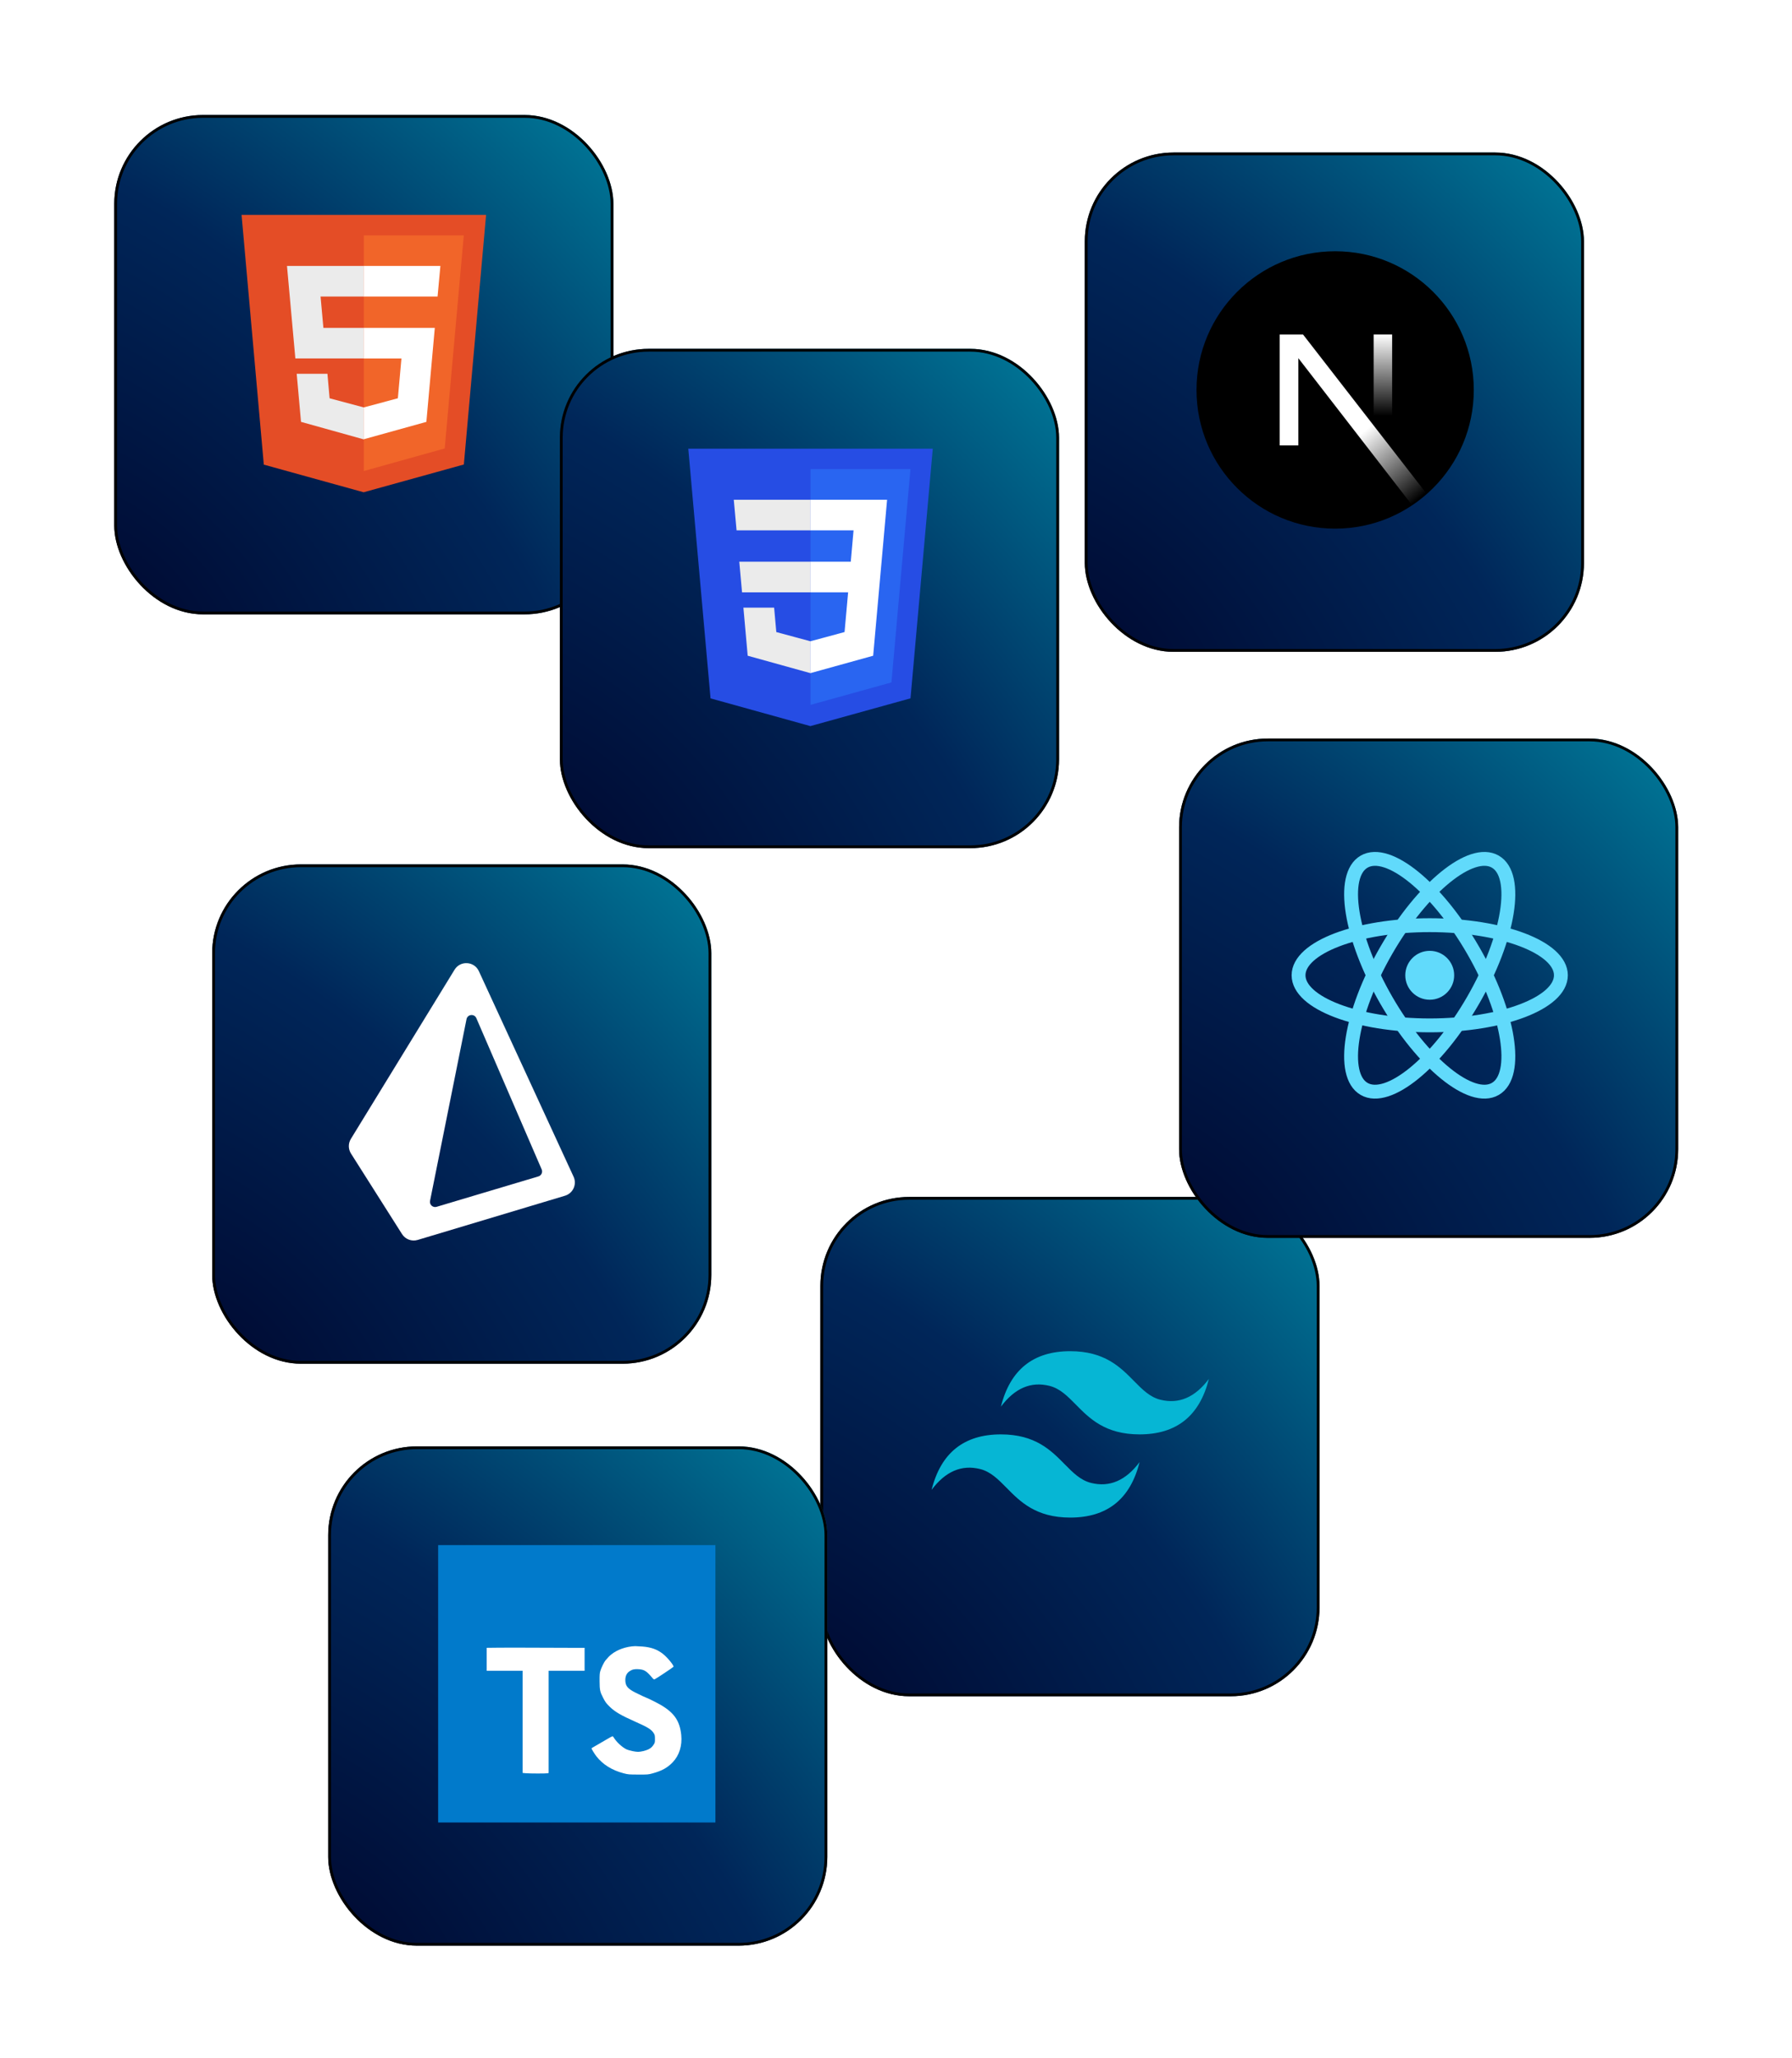 <svg width="345" height="396" viewBox="0 0 345 396" fill="none" xmlns="http://www.w3.org/2000/svg">
<g filter="url(#filter0_d_317_803)">
<rect x="157.944" y="228.217" width="96.091" height="96.091" rx="17.083" fill="url(#paint0_radial_317_803)"/>
<rect x="158.211" y="228.484" width="95.557" height="95.557" rx="16.816" stroke="black" stroke-width="0.534"/>
</g>
<path d="M206.045 260.035C198.927 260.035 194.479 263.593 192.699 270.709C195.369 267.151 198.483 265.817 202.041 266.706C204.072 267.213 205.523 268.687 207.13 270.317C209.747 272.972 212.776 276.046 219.392 276.046C226.509 276.046 230.958 272.488 232.737 265.372C230.068 268.93 226.954 270.264 223.395 269.375C221.365 268.867 219.914 267.394 218.307 265.764C215.69 263.109 212.661 260.035 206.045 260.035ZM192.699 276.046C185.582 276.046 181.133 279.604 179.354 286.72C182.022 283.162 185.136 281.827 188.696 282.717C190.726 283.225 192.177 284.698 193.784 286.327C196.401 288.983 199.43 292.057 206.045 292.057C213.163 292.057 217.612 288.499 219.392 281.383C216.722 284.941 213.608 286.275 210.049 285.385C208.019 284.879 206.567 283.405 204.961 281.775C202.344 279.12 199.315 276.046 192.699 276.046Z" fill="#06B6D4"/>
<g filter="url(#filter1_d_317_803)">
<rect x="63.183" y="276.217" width="96.091" height="96.091" rx="17.083" fill="url(#paint1_radial_317_803)"/>
<rect x="63.45" y="276.484" width="95.557" height="95.557" rx="16.816" stroke="black" stroke-width="0.534"/>
</g>
<path d="M84.353 297.354H137.737V350.737H84.353V297.354Z" fill="#017ACB"/>
<path d="M109.986 317.122H112.547V321.543H105.624V341.212L105.44 341.262C105.19 341.328 101.895 341.328 101.186 341.253L100.619 341.203V321.543H93.696V317.122L95.889 317.097C97.091 317.08 100.177 317.08 102.746 317.097C105.315 317.114 108.568 317.122 109.986 317.122ZM129.53 339.126C128.512 340.202 127.419 340.803 125.601 341.295C124.809 341.512 124.675 341.52 122.89 341.512C121.105 341.504 120.963 341.504 120.096 341.278C117.852 340.703 116.042 339.577 114.807 337.984C114.457 337.533 113.882 336.599 113.882 336.482C113.882 336.449 113.965 336.374 114.073 336.324C114.182 336.274 114.407 336.132 114.591 336.023C114.774 335.915 115.108 335.715 115.333 335.598C115.558 335.481 116.209 335.097 116.776 334.755C117.343 334.414 117.86 334.138 117.919 334.138C117.977 334.138 118.086 334.255 118.169 334.397C118.669 335.239 119.837 336.315 120.663 336.682C121.172 336.899 122.298 337.141 122.84 337.141C123.341 337.141 124.258 336.924 124.75 336.699C125.276 336.457 125.543 336.215 125.86 335.731C126.076 335.389 126.101 335.298 126.093 334.647C126.093 334.046 126.06 333.88 125.893 333.604C125.426 332.837 124.792 332.437 122.223 331.302C119.57 330.126 118.377 329.425 117.41 328.483C116.693 327.782 116.551 327.59 116.1 326.715C115.516 325.589 115.441 325.221 115.433 323.545C115.425 322.369 115.45 321.985 115.575 321.585C115.75 320.984 116.317 319.825 116.576 319.533C117.11 318.907 117.301 318.715 117.677 318.407C118.811 317.473 120.58 316.855 122.273 316.797C122.465 316.797 123.099 316.83 123.691 316.872C125.392 317.014 126.552 317.431 127.67 318.323C128.512 318.991 129.788 320.559 129.663 320.767C129.58 320.892 126.252 323.111 126.035 323.178C125.901 323.22 125.81 323.17 125.626 322.953C124.492 321.593 124.033 321.301 122.932 321.234C122.148 321.184 121.731 321.276 121.205 321.626C120.655 321.993 120.388 322.552 120.388 323.328C120.396 324.462 120.83 324.996 122.431 325.789C123.466 326.298 124.35 326.715 124.417 326.715C124.517 326.715 126.66 327.782 127.219 328.116C129.822 329.642 130.881 331.21 131.156 333.913C131.356 335.948 130.781 337.808 129.53 339.126Z" fill="white"/>
<g filter="url(#filter2_d_317_803)">
<rect x="22" y="20" width="96.091" height="96.091" rx="17.083" fill="url(#paint2_radial_317_803)"/>
<rect x="22.267" y="20.267" width="95.557" height="95.557" rx="16.816" stroke="black" stroke-width="0.534"/>
</g>
<path d="M50.789 89.417L46.507 41.353H93.584L89.302 89.391L70.007 94.737" fill="#E44D26"/>
<path d="M70.045 90.65V45.299H89.289L85.617 86.303" fill="#F16529"/>
<path d="M55.253 51.176H70.046V57.067H61.715L62.26 63.101H70.046V68.979H56.862L55.253 51.176ZM57.121 71.938H63.039L63.454 76.648L70.046 78.413V84.563L57.952 81.189" fill="#EBEBEB"/>
<path d="M84.786 51.176H70.019V57.067H84.241L84.786 51.176ZM83.709 63.101H70.019V68.992H77.286L76.598 76.648L70.019 78.413V84.537L82.087 81.189" fill="white"/>
<g filter="url(#filter3_d_317_803)">
<rect x="107.797" y="65" width="96.091" height="96.091" rx="17.083" fill="url(#paint3_radial_317_803)"/>
<rect x="108.064" y="65.267" width="95.557" height="95.557" rx="16.816" stroke="black" stroke-width="0.534"/>
</g>
<path d="M179.581 86.353L175.293 134.393L156.016 139.737L136.794 134.401L132.51 86.353H179.581Z" fill="#264DE4"/>
<path d="M171.621 131.333L175.286 90.281H156.045V135.652L171.621 131.333Z" fill="#2965F1"/>
<path d="M142.33 108.102L142.858 113.994H156.045V108.102H142.33Z" fill="#EBEBEB"/>
<path d="M156.045 96.176H156.025H141.269L141.805 102.069H156.045V96.176Z" fill="#EBEBEB"/>
<path d="M156.045 129.537V123.406L156.019 123.413L149.457 121.641L149.037 116.941H145.848H143.122L143.947 126.194L156.018 129.545L156.045 129.537Z" fill="#EBEBEB"/>
<path d="M163.281 113.996L162.597 121.638L156.025 123.412V129.543L168.105 126.195L168.194 125.199L169.579 109.685L169.723 108.103L170.786 96.176H156.025V102.069H164.328L163.792 108.103H156.025V113.996H163.281Z" fill="white"/>
<g filter="url(#filter4_d_317_803)">
<rect x="40.852" y="164.217" width="96.091" height="96.091" rx="17.083" fill="url(#paint4_radial_317_803)"/>
<rect x="41.12" y="164.484" width="95.557" height="95.557" rx="16.816" stroke="black" stroke-width="0.534"/>
</g>
<path fill-rule="evenodd" clip-rule="evenodd" d="M67.571 221.996C67.028 221.139 67.02 220.048 67.55 219.183L87.511 186.623C88.621 184.812 91.302 184.97 92.192 186.899L110.427 226.456C111.104 227.924 110.325 229.651 108.777 230.115L80.41 238.625C79.269 238.967 78.039 238.508 77.401 237.502L67.571 221.996ZM89.814 196.143C90.007 195.185 91.319 195.047 91.707 195.944L104.285 225.05C104.522 225.598 104.227 226.23 103.655 226.401L84.056 232.251C83.336 232.466 82.646 231.837 82.794 231.1L89.814 196.143Z" fill="white"/>
<g filter="url(#filter5_d_317_803)">
<rect x="208.853" y="27.217" width="96.091" height="96.091" rx="17.083" fill="url(#paint5_radial_317_803)"/>
<rect x="209.119" y="27.484" width="95.557" height="95.557" rx="16.816" stroke="black" stroke-width="0.534"/>
</g>
<g clip-path="url(#clip0_317_803)">
<path d="M257.045 101.737C271.787 101.737 283.737 89.787 283.737 75.045C283.737 60.304 271.787 48.353 257.045 48.353C242.304 48.353 230.354 60.304 230.354 75.045C230.354 89.787 242.304 101.737 257.045 101.737Z" fill="black"/>
<path d="M274.694 95.071L250.859 64.369H246.369V85.714H249.961V68.931L271.874 97.243C272.863 96.581 273.805 95.855 274.694 95.071Z" fill="url(#paint6_linear_317_803)"/>
<path d="M268.019 64.369H264.46V85.723H268.019V64.369Z" fill="url(#paint7_linear_317_803)"/>
</g>
<g filter="url(#filter6_d_317_803)">
<rect x="227" y="140" width="96.091" height="96.091" rx="17.083" fill="url(#paint8_radial_317_803)"/>
<rect x="227.267" y="140.267" width="95.557" height="95.557" rx="16.816" stroke="black" stroke-width="0.534"/>
</g>
<path d="M275.254 192.399C277.854 192.399 279.961 190.292 279.961 187.693C279.961 185.093 277.854 182.986 275.254 182.986C272.655 182.986 270.548 185.093 270.548 187.693C270.548 190.292 272.655 192.399 275.254 192.399Z" fill="#61DAFB"/>
<path d="M275.254 197.334C289.201 197.334 300.508 193.017 300.508 187.691C300.508 182.366 289.201 178.049 275.254 178.049C261.307 178.049 250 182.366 250 187.691C250 193.017 261.307 197.334 275.254 197.334Z" stroke="#61DAFB" stroke-width="2.669"/>
<path d="M266.903 192.513C273.877 204.592 283.269 212.225 287.881 209.563C292.493 206.9 290.578 194.949 283.605 182.871C276.631 170.792 267.239 163.159 262.627 165.821C258.015 168.484 259.93 180.434 266.903 192.513Z" stroke="#61DAFB" stroke-width="2.669"/>
<path d="M266.903 182.871C259.929 194.95 258.015 206.9 262.627 209.563C267.239 212.225 276.631 204.592 283.604 192.513C290.578 180.434 292.493 168.484 287.881 165.821C283.269 163.159 273.877 170.792 266.903 182.871Z" stroke="#61DAFB" stroke-width="2.669"/>
<defs>
<filter id="filter0_d_317_803" x="136.591" y="208.999" width="138.798" height="138.797" filterUnits="userSpaceOnUse" color-interpolation-filters="sRGB">
<feFlood flood-opacity="0" result="BackgroundImageFix"/>
<feColorMatrix in="SourceAlpha" type="matrix" values="0 0 0 0 0 0 0 0 0 0 0 0 0 0 0 0 0 0 127 0" result="hardAlpha"/>
<feOffset dy="2.135"/>
<feGaussianBlur stdDeviation="10.677"/>
<feComposite in2="hardAlpha" operator="out"/>
<feColorMatrix type="matrix" values="0 0 0 0 0.037 0 0 0 0 0.035 0 0 0 0 0.048 0 0 0 0.1 0"/>
<feBlend mode="normal" in2="BackgroundImageFix" result="effect1_dropShadow_317_803"/>
<feBlend mode="normal" in="SourceGraphic" in2="effect1_dropShadow_317_803" result="shape"/>
</filter>
<filter id="filter1_d_317_803" x="41.83" y="256.999" width="138.798" height="138.797" filterUnits="userSpaceOnUse" color-interpolation-filters="sRGB">
<feFlood flood-opacity="0" result="BackgroundImageFix"/>
<feColorMatrix in="SourceAlpha" type="matrix" values="0 0 0 0 0 0 0 0 0 0 0 0 0 0 0 0 0 0 127 0" result="hardAlpha"/>
<feOffset dy="2.135"/>
<feGaussianBlur stdDeviation="10.677"/>
<feComposite in2="hardAlpha" operator="out"/>
<feColorMatrix type="matrix" values="0 0 0 0 0.037 0 0 0 0 0.035 0 0 0 0 0.048 0 0 0 0.1 0"/>
<feBlend mode="normal" in2="BackgroundImageFix" result="effect1_dropShadow_317_803"/>
<feBlend mode="normal" in="SourceGraphic" in2="effect1_dropShadow_317_803" result="shape"/>
</filter>
<filter id="filter2_d_317_803" x="0.647" y="0.782" width="138.798" height="138.797" filterUnits="userSpaceOnUse" color-interpolation-filters="sRGB">
<feFlood flood-opacity="0" result="BackgroundImageFix"/>
<feColorMatrix in="SourceAlpha" type="matrix" values="0 0 0 0 0 0 0 0 0 0 0 0 0 0 0 0 0 0 127 0" result="hardAlpha"/>
<feOffset dy="2.135"/>
<feGaussianBlur stdDeviation="10.677"/>
<feComposite in2="hardAlpha" operator="out"/>
<feColorMatrix type="matrix" values="0 0 0 0 0.037 0 0 0 0 0.035 0 0 0 0 0.048 0 0 0 0.1 0"/>
<feBlend mode="normal" in2="BackgroundImageFix" result="effect1_dropShadow_317_803"/>
<feBlend mode="normal" in="SourceGraphic" in2="effect1_dropShadow_317_803" result="shape"/>
</filter>
<filter id="filter3_d_317_803" x="86.443" y="45.782" width="138.798" height="138.797" filterUnits="userSpaceOnUse" color-interpolation-filters="sRGB">
<feFlood flood-opacity="0" result="BackgroundImageFix"/>
<feColorMatrix in="SourceAlpha" type="matrix" values="0 0 0 0 0 0 0 0 0 0 0 0 0 0 0 0 0 0 127 0" result="hardAlpha"/>
<feOffset dy="2.135"/>
<feGaussianBlur stdDeviation="10.677"/>
<feComposite in2="hardAlpha" operator="out"/>
<feColorMatrix type="matrix" values="0 0 0 0 0.037 0 0 0 0 0.035 0 0 0 0 0.048 0 0 0 0.1 0"/>
<feBlend mode="normal" in2="BackgroundImageFix" result="effect1_dropShadow_317_803"/>
<feBlend mode="normal" in="SourceGraphic" in2="effect1_dropShadow_317_803" result="shape"/>
</filter>
<filter id="filter4_d_317_803" x="19.499" y="144.999" width="138.798" height="138.797" filterUnits="userSpaceOnUse" color-interpolation-filters="sRGB">
<feFlood flood-opacity="0" result="BackgroundImageFix"/>
<feColorMatrix in="SourceAlpha" type="matrix" values="0 0 0 0 0 0 0 0 0 0 0 0 0 0 0 0 0 0 127 0" result="hardAlpha"/>
<feOffset dy="2.135"/>
<feGaussianBlur stdDeviation="10.677"/>
<feComposite in2="hardAlpha" operator="out"/>
<feColorMatrix type="matrix" values="0 0 0 0 0.037 0 0 0 0 0.035 0 0 0 0 0.048 0 0 0 0.1 0"/>
<feBlend mode="normal" in2="BackgroundImageFix" result="effect1_dropShadow_317_803"/>
<feBlend mode="normal" in="SourceGraphic" in2="effect1_dropShadow_317_803" result="shape"/>
</filter>
<filter id="filter5_d_317_803" x="187.499" y="7.999" width="138.798" height="138.797" filterUnits="userSpaceOnUse" color-interpolation-filters="sRGB">
<feFlood flood-opacity="0" result="BackgroundImageFix"/>
<feColorMatrix in="SourceAlpha" type="matrix" values="0 0 0 0 0 0 0 0 0 0 0 0 0 0 0 0 0 0 127 0" result="hardAlpha"/>
<feOffset dy="2.135"/>
<feGaussianBlur stdDeviation="10.677"/>
<feComposite in2="hardAlpha" operator="out"/>
<feColorMatrix type="matrix" values="0 0 0 0 0.037 0 0 0 0 0.035 0 0 0 0 0.048 0 0 0 0.1 0"/>
<feBlend mode="normal" in2="BackgroundImageFix" result="effect1_dropShadow_317_803"/>
<feBlend mode="normal" in="SourceGraphic" in2="effect1_dropShadow_317_803" result="shape"/>
</filter>
<filter id="filter6_d_317_803" x="205.647" y="120.782" width="138.798" height="138.797" filterUnits="userSpaceOnUse" color-interpolation-filters="sRGB">
<feFlood flood-opacity="0" result="BackgroundImageFix"/>
<feColorMatrix in="SourceAlpha" type="matrix" values="0 0 0 0 0 0 0 0 0 0 0 0 0 0 0 0 0 0 127 0" result="hardAlpha"/>
<feOffset dy="2.135"/>
<feGaussianBlur stdDeviation="10.677"/>
<feComposite in2="hardAlpha" operator="out"/>
<feColorMatrix type="matrix" values="0 0 0 0 0.037 0 0 0 0 0.035 0 0 0 0 0.048 0 0 0 0.1 0"/>
<feBlend mode="normal" in2="BackgroundImageFix" result="effect1_dropShadow_317_803"/>
<feBlend mode="normal" in="SourceGraphic" in2="effect1_dropShadow_317_803" result="shape"/>
</filter>
<radialGradient id="paint0_radial_317_803" cx="0" cy="0" r="1" gradientUnits="userSpaceOnUse" gradientTransform="translate(159.362 324.308) rotate(-45.334) scale(237.273 417.811)">
<stop stop-color="#000A32"/>
<stop offset="0.281" stop-color="#002659"/>
<stop offset="1" stop-color="#00FBFC"/>
</radialGradient>
<radialGradient id="paint1_radial_317_803" cx="0" cy="0" r="1" gradientUnits="userSpaceOnUse" gradientTransform="translate(64.601 372.308) rotate(-45.334) scale(237.273 417.811)">
<stop stop-color="#000A32"/>
<stop offset="0.281" stop-color="#002659"/>
<stop offset="1" stop-color="#00FBFC"/>
</radialGradient>
<radialGradient id="paint2_radial_317_803" cx="0" cy="0" r="1" gradientUnits="userSpaceOnUse" gradientTransform="translate(23.418 116.091) rotate(-45.334) scale(237.273 417.811)">
<stop stop-color="#000A32"/>
<stop offset="0.281" stop-color="#002659"/>
<stop offset="1" stop-color="#00FBFC"/>
</radialGradient>
<radialGradient id="paint3_radial_317_803" cx="0" cy="0" r="1" gradientUnits="userSpaceOnUse" gradientTransform="translate(109.215 161.091) rotate(-45.334) scale(237.273 417.811)">
<stop stop-color="#000A32"/>
<stop offset="0.281" stop-color="#002659"/>
<stop offset="1" stop-color="#00FBFC"/>
</radialGradient>
<radialGradient id="paint4_radial_317_803" cx="0" cy="0" r="1" gradientUnits="userSpaceOnUse" gradientTransform="translate(42.27 260.308) rotate(-45.334) scale(237.273 417.811)">
<stop stop-color="#000A32"/>
<stop offset="0.281" stop-color="#002659"/>
<stop offset="1" stop-color="#00FBFC"/>
</radialGradient>
<radialGradient id="paint5_radial_317_803" cx="0" cy="0" r="1" gradientUnits="userSpaceOnUse" gradientTransform="translate(210.271 123.308) rotate(-45.334) scale(237.273 417.811)">
<stop stop-color="#000A32"/>
<stop offset="0.281" stop-color="#002659"/>
<stop offset="1" stop-color="#00FBFC"/>
</radialGradient>
<linearGradient id="paint6_linear_317_803" x1="262.68" y1="82.905" x2="273.209" y2="95.954" gradientUnits="userSpaceOnUse">
<stop stop-color="white"/>
<stop offset="1" stop-color="white" stop-opacity="0"/>
</linearGradient>
<linearGradient id="paint7_linear_317_803" x1="266.239" y1="64.369" x2="266.18" y2="80.051" gradientUnits="userSpaceOnUse">
<stop stop-color="white"/>
<stop offset="1" stop-color="white" stop-opacity="0"/>
</linearGradient>
<radialGradient id="paint8_radial_317_803" cx="0" cy="0" r="1" gradientUnits="userSpaceOnUse" gradientTransform="translate(228.418 236.091) rotate(-45.334) scale(237.273 417.811)">
<stop stop-color="#000A32"/>
<stop offset="0.281" stop-color="#002659"/>
<stop offset="1" stop-color="#00FBFC"/>
</radialGradient>
<clipPath id="clip0_317_803">
<rect width="53.384" height="53.384" fill="white" transform="translate(230.354 48.353)"/>
</clipPath>
</defs>
</svg>
